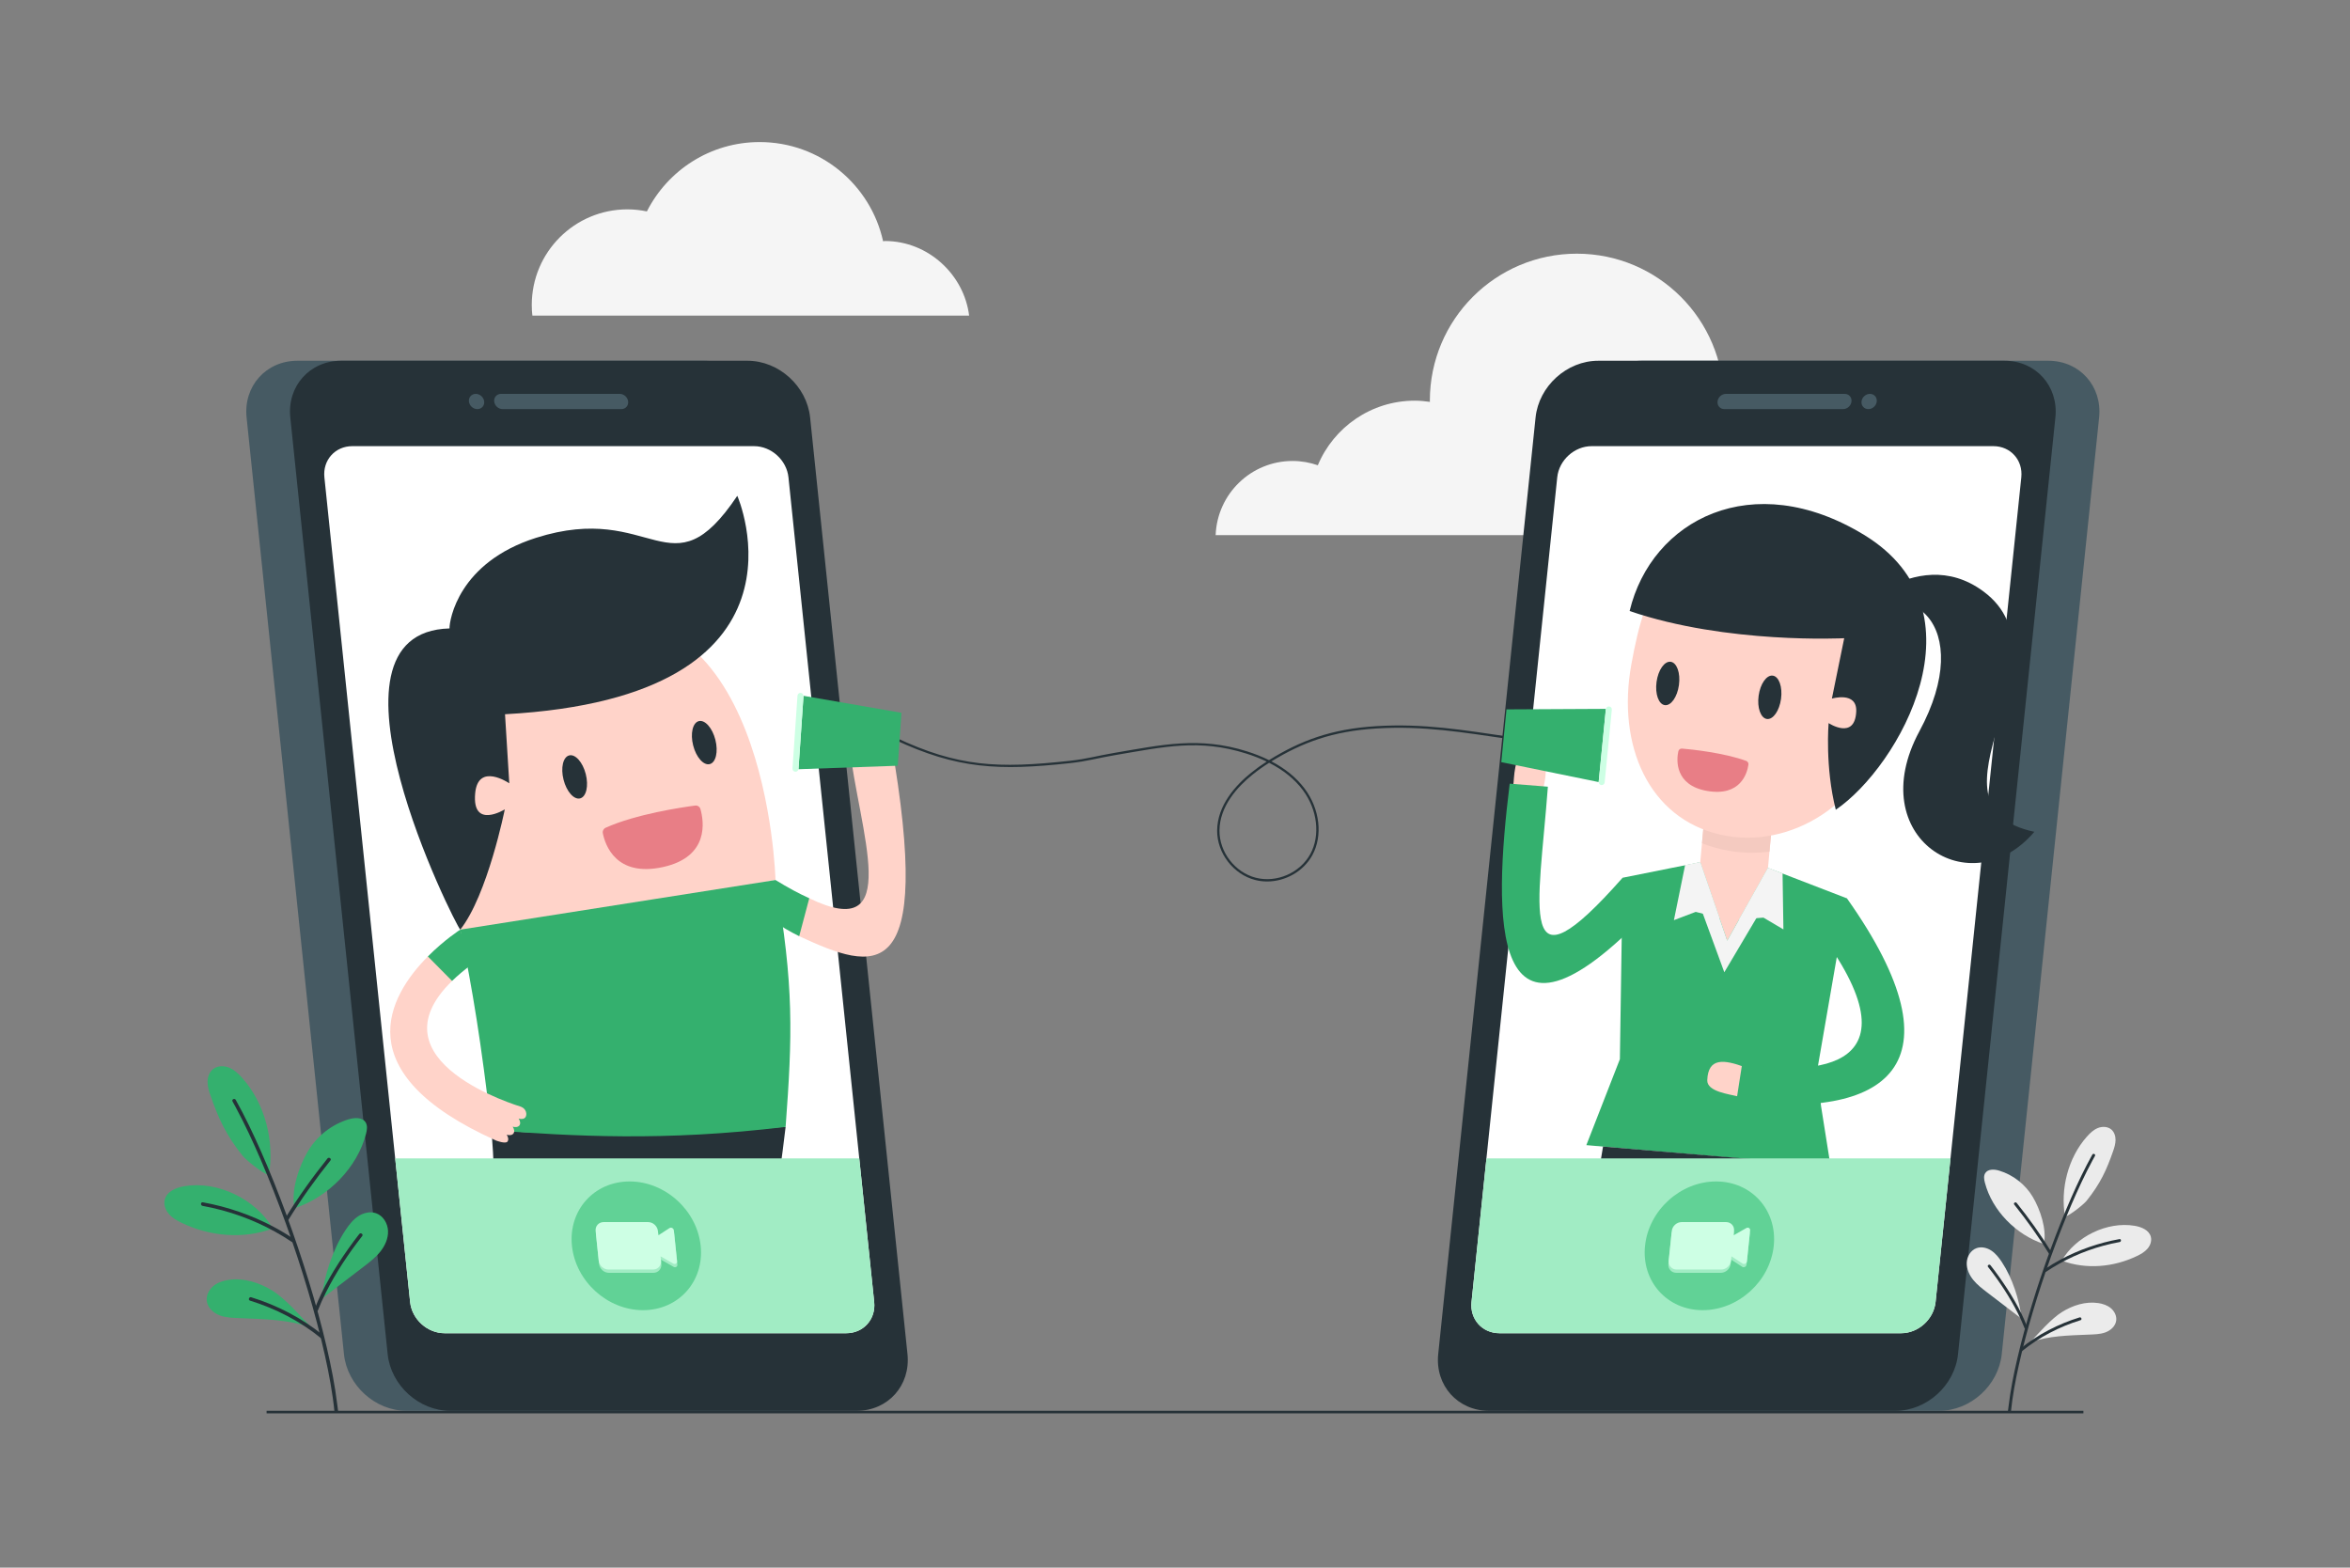 <?xml version="1.0" encoding="UTF-8"?> <svg xmlns="http://www.w3.org/2000/svg" width="3640" height="2428" viewBox="0 0 3640 2428" fill="none"><rect x="0" y="0" width="3640" height="2428" fill="#808080" stroke="none"/> <g clip-path="url(#clip0_204:554)"> <path d="M824.637 488.787C824.024 484.832 823.677 478.045 823.677 472.397C823.677 390.512 890.004 324.273 971.821 324.273C982.155 324.273 992.24 325.424 1001.98 327.443C1034.3 263.696 1100.36 220.024 1176.67 220.024C1270.28 220.024 1348.5 285.803 1367.86 373.661C1368.78 373.648 1369.7 373.295 1370.64 373.295C1437.89 373.295 1493.31 425.637 1501.11 488.787H824.637Z" fill="#F5F5F5"></path> <path d="M1882.96 828.821C1885.39 765 1937.74 713.967 2002.17 713.967C2015.86 713.967 2028.97 716.388 2041.22 720.631C2065.78 661.881 2123.75 620.587 2191.43 620.587C2199.41 620.587 2207.19 621.352 2214.86 622.464C2214.86 621.839 2214.75 621.213 2214.75 620.587C2214.75 494.847 2316.7 392.916 2442.42 392.916C2568.16 392.916 2670.09 494.847 2670.09 620.587C2759.98 620.587 2832.85 693.458 2832.85 783.348C2832.85 799.146 2830.54 814.386 2826.34 828.821H1882.96" fill="#F5F5F5"></path> <path d="M412.939 2185.09V2189.09H3227.05V2185.09H412.939Z" fill="#263238"></path> <path d="M2295.43 2097.32L2446.24 646.586C2451.28 598.073 2494.69 558.748 2543.2 558.748H3172.69C3221.19 558.748 3256.44 598.073 3251.4 646.586L3100.59 2097.32C3095.53 2145.82 3052.12 2185.16 3003.61 2185.16H2374.12C2325.61 2185.16 2290.37 2145.82 2295.43 2097.32" fill="#465A63"></path> <path d="M2227.7 2097.32L2378.51 646.594C2383.55 598.081 2426.98 558.756 2475.48 558.756H3104.97C3153.48 558.756 3188.71 598.081 3183.67 646.594L3032.86 2097.32C3027.83 2145.83 2984.4 2185.16 2935.91 2185.16H2306.42C2257.9 2185.16 2222.67 2145.83 2227.7 2097.32" fill="#263238"></path> <path d="M2465.39 691.024H3087.58C3114.26 691.024 3133.64 712.654 3130.87 739.336L2998.09 2016.65C2995.3 2043.33 2971.42 2064.96 2944.76 2064.96H2322.57C2295.88 2064.96 2276.48 2043.33 2279.27 2016.65L2412.06 739.336C2414.83 712.654 2438.7 691.024 2465.39 691.024Z" fill="white"></path> <path d="M2660.36 621.855C2661.03 615.326 2666.88 610.046 2673.41 610.046H2857.27C2863.78 610.046 2868.52 615.326 2867.83 621.855C2867.16 628.384 2861.34 633.663 2854.79 633.663H2670.94C2664.41 633.663 2659.68 628.384 2660.36 621.855" fill="#465A63"></path> <path d="M2906.98 621.862C2906.3 628.391 2900.45 633.671 2893.94 633.671C2887.41 633.671 2882.69 628.391 2883.35 621.862C2884.04 615.333 2889.87 610.053 2896.39 610.053C2902.93 610.053 2907.66 615.333 2906.98 621.862Z" fill="#465A63"></path> <path d="M2747.33 1247.63L2738.5 1344.29L2675.33 1456.89L2633.58 1335.41L2642.41 1238.75L2747.33 1247.63" fill="#FFD3C9"></path> <path d="M2740.79 1319.13L2747.33 1247.63L2740.79 1319.13Z" fill="#F4F4F4"></path> <path d="M2713.99 1320.78C2702.97 1320.78 2691.9 1319.94 2680.81 1318.21C2665.18 1315.77 2650.3 1311.68 2636.26 1306.13L2642.41 1238.75L2747.33 1247.63L2740.79 1319.13C2731.93 1320.22 2722.99 1320.78 2713.99 1320.78" fill="#F4CAC0"></path> <path d="M2738.51 1344.29L2860.82 1391.44L2813.24 1666.24L2835.46 1806.39L2457.15 1773.66L2509.1 1640.48L2513.31 1359.5L2633.59 1335.41L2675.34 1456.89L2738.51 1344.29" fill="#34B06E"></path> <path d="M2813.25 1666.24L2815.42 1653.72L2813.25 1666.24Z" fill="#EDEDED"></path> <path d="M2731.32 1719.67C2717.86 1719.67 2703.92 1719.24 2689.54 1718.43L2690.12 1711.23C2676.07 1708.84 2642.8 1707.21 2642.19 1689.84C2641.38 1667.17 2651.26 1659.65 2667.13 1659.65C2674.85 1659.65 2683.96 1661.43 2693.93 1664.09L2694.33 1659.44C2709.92 1661.25 2726.86 1662.37 2743.9 1662.37C2768.82 1662.37 2793.95 1659.96 2815.42 1653.72L2813.24 1666.24L2820.51 1712.04C2794.15 1717.17 2764.18 1719.67 2731.32 1719.67" fill="#34B06E"></path> <path d="M2633.59 1335.41L2610.09 1340.12L2670.85 1505.89L2761.09 1353.61L2738.51 1344.29L2675.34 1456.89L2633.59 1335.41" fill="#F4F4F4"></path> <path d="M2738.5 1344.29L2761.09 1353L2762.39 1439.54L2731.47 1421.26L2693.71 1424.17L2738.5 1344.29" fill="#F4F4F4"></path> <path d="M2633.58 1335.41L2610.09 1340.12L2592.77 1425.19L2626.54 1412.37L2663.2 1421.59L2633.58 1335.41" fill="#F4F4F4"></path> <path d="M2459.99 1914.69L2809.67 1952.63L2812.47 1803.76L2482.99 1775.85L2459.99 1914.69" fill="#263238"></path> <path d="M2852.75 965.238C2852.75 965.238 2965.23 836.892 3072.17 916.004C3213.8 1020.76 2962.51 1247.7 3151.06 1288.35C3052.77 1403.88 2884.23 1297.13 2973.08 1132.54C3061.19 969.302 2959.06 878.549 2852.75 965.238Z" fill="#263238"></path> <path d="M2526.88 1028.89C2503.93 1154.89 2554.19 1267.34 2664.35 1292.64C2774.53 1317.94 2892.07 1241.37 2920.99 1120.27C2949.93 999.162 2884.07 880.481 2773.89 855.184C2582.76 811.299 2549.17 906.448 2526.88 1028.89" fill="#FFD3C9"></path> <path d="M2605.29 1159.45C2620.41 1160.62 2671.37 1166.2 2704.77 1178.54C2707.16 1179.42 2708.56 1181.86 2708.19 1184.36C2706.37 1197.14 2696.41 1234.12 2644.1 1225.02C2593.99 1216.3 2596.61 1177.08 2599.64 1163.64C2600.23 1161.03 2602.63 1159.24 2605.29 1159.45Z" fill="#E87E86"></path> <path d="M2856.57 988.486C2856.57 988.486 2674.92 997.993 2524.18 946.39C2558.03 805.244 2714.43 723.057 2887.34 828.459C3078.9 945.23 2941.91 1187.04 2843.52 1254.18C2826.62 1187.91 2832.4 1119.98 2832.4 1119.98C2832.4 1119.98 2872.97 1146.85 2875.18 1102.23C2876.77 1070.31 2837.48 1082.02 2837.48 1082.02L2856.57 988.486Z" fill="#263238"></path> <path d="M2702.61 1652.81C2670.44 1641 2645.78 1637.63 2644.44 1673.03C2643.76 1690.98 2679.04 1694.72 2691.96 1698.22L2702.61 1652.81" fill="#FFD3C9"></path> <path d="M2860.81 1391.44C3045.1 1652.02 2920.06 1735.29 2689.57 1705.01L2698.67 1646.55C2808.65 1667.54 2989.06 1659.41 2803.9 1424.59L2860.81 1391.44Z" fill="#34B06E"></path> <path d="M2390.24 1222.48C2397.74 1189.04 2397.86 1164.17 2362.58 1167.47C2344.7 1169.15 2345.62 1204.61 2343.84 1217.88L2390.24 1222.48Z" fill="#FFD3C9"></path> <path d="M2553.62 1411.57C2305.39 1671.41 2312.92 1420.65 2338.43 1213.78L2397.57 1218.48C2383.33 1408.93 2348.66 1545.94 2513.31 1359.5L2553.62 1411.57" fill="#34B06E"></path> <path d="M2600.59 1060.93C2598.08 1079.47 2588.27 1093.44 2578.68 1092.14C2569.09 1090.84 2563.38 1074.76 2565.88 1056.23C2568.41 1037.69 2578.2 1023.71 2587.79 1025.01C2597.38 1026.31 2603.11 1042.4 2600.59 1060.93Z" fill="#263238"></path> <path d="M2758.71 1082.38C2756.19 1100.92 2746.4 1114.89 2736.81 1113.59C2727.22 1112.29 2721.48 1096.21 2724 1077.67C2726.51 1059.13 2736.34 1045.16 2745.91 1046.46C2755.49 1047.76 2761.22 1063.84 2758.71 1082.38Z" fill="#263238"></path> <path d="M2302.39 1794.21L2279.28 2016.65C2276.49 2043.33 2295.88 2064.96 2322.55 2064.96H2944.74C2971.43 2064.96 2995.3 2043.33 2998.08 2016.65L3021.22 1794.21H2302.39" fill="#A1ECC4"></path> <path d="M2747.43 1929.58C2741.7 1984.64 2692.43 2029.28 2637.37 2029.28C2582.31 2029.28 2542.31 1984.64 2548.05 1929.58C2553.76 1874.52 2603.03 1829.89 2658.1 1829.89C2713.16 1829.89 2753.16 1874.52 2747.43 1929.58" fill="#61D296"></path> <path d="M2704.39 1907.17L2684.75 1918.37L2685.45 1911.72C2686.23 1904.11 2680.7 1897.93 2673.08 1897.93H2604.2C2596.58 1897.93 2589.76 1904.11 2588.98 1911.72L2584.21 1957.61C2583.41 1965.23 2588.93 1971.4 2596.55 1971.4H2665.45C2673.06 1971.4 2679.88 1965.23 2680.68 1957.61L2681.36 1950.96L2698.69 1962.16C2701.27 1963.84 2704.99 1961.85 2705.32 1958.63L2710.31 1910.71C2710.65 1907.49 2707.32 1905.51 2704.39 1907.17" fill="#A1ECC4"></path> <path d="M2704.91 1902.09L2685.27 1913.29L2685.95 1906.64C2686.75 1899.03 2681.23 1892.84 2673.61 1892.84H2604.72C2597.1 1892.84 2590.28 1899.03 2589.48 1906.64L2584.71 1952.53C2583.93 1960.15 2589.47 1966.32 2597.08 1966.32H2665.98C2673.58 1966.32 2680.4 1960.15 2681.2 1952.53L2681.89 1945.88L2699.19 1957.08C2701.79 1958.75 2705.51 1956.76 2705.85 1953.55L2710.84 1905.63C2711.17 1902.4 2707.84 1900.41 2704.91 1902.09" fill="#CDFFE4"></path> <path d="M1337.92 2097.32L1187.11 646.587C1182.07 598.08 1138.65 558.747 1090.14 558.747H460.656C412.146 558.747 376.908 598.08 381.951 646.587L532.764 2097.32C537.807 2145.83 581.222 2185.16 629.732 2185.16H1259.22C1307.73 2185.16 1342.96 2145.83 1337.92 2097.32" fill="#465A63"></path> <path d="M1405.63 2097.32L1254.81 646.587C1249.77 598.08 1206.35 558.747 1157.84 558.747H528.357C479.845 558.747 444.608 598.08 449.65 646.587L600.464 2097.32C605.506 2145.83 648.921 2185.16 697.432 2185.16H1326.92C1375.43 2185.16 1410.67 2145.83 1405.63 2097.32Z" fill="#263238"></path> <path d="M1167.95 691.027H545.754C519.072 691.027 499.691 712.653 502.466 739.333L635.251 2016.65C638.024 2043.33 661.903 2064.96 688.584 2064.96H1310.78C1337.45 2064.96 1356.84 2043.33 1354.07 2016.65L1221.28 739.333C1218.51 712.653 1194.63 691.027 1167.95 691.027Z" fill="white"></path> <path d="M972.974 621.853C972.296 615.333 966.458 610.04 959.935 610.04H776.072C769.55 610.04 764.81 615.333 765.489 621.853C766.167 628.373 772.004 633.667 778.528 633.667H962.39C968.914 633.667 973.652 628.373 972.974 621.853Z" fill="#465A63"></path> <path d="M726.344 621.853C727.022 628.373 732.86 633.667 739.384 633.667C745.908 633.667 750.645 628.373 749.968 621.853C749.289 615.333 743.45 610.04 736.928 610.04C730.404 610.04 725.666 615.333 726.344 621.853Z" fill="#465A63"></path> <path d="M715.953 1452.95C715.953 1452.95 615.153 1039.87 869.325 968C1188.52 877.76 1201.21 1363.03 1201.21 1363.03L715.953 1452.95Z" fill="#FFD3C9"></path> <path d="M1142.03 767.933C1142.03 767.933 1278.89 1079.11 782.234 1106.26L788.853 1213.23C788.853 1213.23 740.338 1180.03 735.99 1228.92C730.985 1285.22 781.88 1253.6 781.88 1253.6C781.88 1253.6 755.338 1386.12 712.904 1439.88C705.272 1432.83 477.418 979.173 696.234 973.347C696.153 960.387 709.909 871.28 830.26 833.027C1012.29 775.174 1038.1 922.813 1142.03 767.933Z" fill="#263238"></path> <path d="M907.311 1198.92C911.988 1217.3 908.076 1234.16 898.574 1236.58C889.071 1239 877.575 1226.06 872.899 1207.68C868.222 1189.3 872.135 1172.44 881.639 1170.02C891.139 1167.6 902.636 1180.54 907.311 1198.92Z" fill="#263238"></path> <path d="M1108.08 1145.83C1112.76 1164.21 1108.85 1181.07 1099.35 1183.49C1089.84 1185.9 1078.35 1172.96 1073.67 1154.58C1068.99 1136.2 1072.91 1119.34 1082.41 1116.92C1091.91 1114.5 1103.41 1127.45 1108.08 1145.83" fill="#263238"></path> <path d="M1076.7 1247.7C1055.52 1250.49 984.945 1260.95 938.105 1282.06C934.848 1283.53 933.032 1287.01 933.731 1290.52C937.283 1308.36 953.909 1359.01 1027 1342.92C1099.15 1327.03 1090.24 1271.86 1084.97 1253.17C1083.95 1249.54 1080.44 1247.21 1076.7 1247.7" fill="#E87E86"></path> <path d="M765.64 1883.41L757.993 1923.28L803.612 1922.23L815.737 1893.77L834.521 1800.59C1043.03 1813.63 1147.64 1798.11 1147.64 1798.11L1145.48 1895.44L1141.19 1914.36L1189.08 1913.24L1195.75 1898.17C1203.99 1847.11 1211.33 1791.73 1216.88 1745.39C1041.67 1753.44 886.968 1759.72 761.268 1750.45C764.857 1796.17 766.644 1838.61 765.64 1883.41" fill="#263238"></path> <path d="M1216.88 1745.39C1227.33 1604.19 1230.11 1526.81 1201.21 1363.03L712.904 1439.88C732.37 1535.2 744.714 1610.31 761.268 1750.45C886.968 1759.72 1028.28 1768.29 1216.88 1745.39" fill="#34B06E"></path> <path d="M700.249 1519.32C571.572 1644.57 805 1713.43 807.026 1714.2C815.468 1717.43 816.78 1726.49 813.777 1730.56C811.826 1733.2 807.802 1733.81 803.377 1732.56C805.885 1736.41 806.494 1740.43 804.542 1743.08C802.589 1745.72 798.566 1746.33 794.141 1745.07C796.649 1748.93 797.258 1752.95 795.306 1755.6C793.353 1758.24 789.33 1758.85 784.905 1757.59C787.414 1761.45 788.024 1765.47 786.07 1768.12C783.07 1772.19 768.416 1766.57 768.416 1766.57C534.158 1661.59 601.87 1542.73 662.728 1481.41L696.102 1485.71L700.249 1519.32" fill="#FFD3C9"></path> <path d="M729.366 1494.72L712.904 1439.88C712.904 1439.88 688.426 1455.52 662.728 1481.41L684.122 1503.03L700.254 1519.33C708.445 1511.36 718.086 1503.16 729.366 1494.72Z" fill="#34B06E"></path> <path d="M1232.8 1414.95L1253.5 1391.27C1401 1462.85 1330.68 1288.76 1315.07 1151.46C1314.13 1143.15 1316.04 1137.58 1324.15 1136.96C1327.14 1136.74 1330.28 1138.5 1331.54 1142.57C1332.92 1138.18 1335.63 1135.15 1338.91 1134.97C1342.2 1134.79 1345.23 1137.5 1347.08 1141.71C1348.45 1137.32 1351.16 1134.29 1354.44 1134.11C1357.73 1133.93 1360.76 1136.64 1362.61 1140.85C1363.99 1136.46 1366.69 1133.43 1369.99 1133.25C1375.03 1132.97 1379.49 1139.5 1379.96 1147.85L1380.04 1147.84C1447.67 1534.51 1354.33 1503.81 1237.92 1450.04L1232.8 1414.95" fill="#FFD3C9"></path> <path d="M1201.21 1363.03L1200.18 1428.11C1210.51 1435.12 1223.43 1442.91 1237.9 1450.03L1253.52 1391.25C1237.96 1384.27 1220.61 1374.96 1201.21 1363.03Z" fill="#34B06E"></path> <path d="M1330.94 1794.21L1354.07 2016.65C1356.84 2043.33 1337.45 2064.96 1310.78 2064.96H688.584C661.902 2064.96 638.024 2043.33 635.25 2016.65L612.125 1794.21H1330.94Z" fill="#A1ECC4"></path> <path d="M885.916 1929.59C891.639 1984.64 940.912 2029.28 995.971 2029.28C1051.03 2029.28 1091.02 1984.64 1085.3 1929.59C1079.57 1874.52 1030.3 1829.89 975.243 1829.89C920.186 1829.89 880.192 1874.52 885.916 1929.59" fill="#61D296"></path> <path d="M1037.61 1907.17L1020.29 1918.37L1019.6 1911.72C1018.81 1904.11 1011.99 1897.93 1004.37 1897.93H935.484C927.868 1897.93 922.336 1904.11 923.128 1911.72L927.9 1957.61C928.692 1965.23 935.508 1971.4 943.124 1971.4H1012.01C1019.63 1971.4 1025.16 1965.23 1024.37 1957.61L1023.68 1950.96L1043.33 1962.16C1046.26 1963.84 1049.57 1961.85 1049.24 1958.63L1044.26 1910.71C1043.92 1907.49 1040.19 1905.51 1037.61 1907.17" fill="#A1ECC4"></path> <path d="M1037.08 1902.09L1019.76 1913.29L1019.07 1906.64C1018.28 1899.03 1011.46 1892.84 1003.85 1892.84H934.956C927.34 1892.84 921.808 1899.03 922.6 1906.64L927.371 1952.53C928.164 1960.15 934.979 1966.32 942.595 1966.32H1011.49C1019.1 1966.32 1024.63 1960.15 1023.84 1952.53L1023.15 1945.88L1042.8 1957.08C1045.73 1958.75 1049.05 1956.76 1048.71 1953.55L1043.73 1905.63C1043.39 1902.4 1039.66 1900.41 1037.08 1902.09" fill="#CDFFE4"></path> <path d="M3331.5 1915.57C3328.8 1905.24 3317 1900.36 3306.47 1898.59C3263.88 1891.4 3215.27 1915.25 3193.45 1952.55C3231.14 1966.59 3273.75 1962.81 3309.99 1945.4C3316 1942.51 3321.95 1939.12 3326.31 1934.07C3330.64 1929.03 3333.2 1922.01 3331.5 1915.57" fill="#EBEBEB"></path> <path d="M3165.3 1926.55L3165.93 1926.08C3170.46 1904.01 3160.17 1873.19 3148.65 1853.83C3137.12 1834.47 3118.18 1819.67 3096.62 1813.14C3089.04 1810.84 3079.1 1810.38 3074.94 1817.12C3072.29 1821.4 3073.21 1826.91 3074.47 1831.77C3085.71 1875.04 3122.86 1912.53 3165.3 1926.55" fill="#EBEBEB"></path> <path d="M3269.79 2026.38C3264.34 2021.73 3257.26 2019.35 3250.16 2018.28C3230.66 2015.35 3210.71 2021.68 3193.97 2032.08C3177.24 2042.47 3157.87 2064.88 3144.33 2079.19C3173.7 2068.75 3204.05 2068.48 3235.19 2067.13C3243.92 2066.75 3252.83 2066.71 3261.04 2063.71C3269.23 2060.72 3276.73 2054.03 3277.88 2045.37C3278.82 2038.26 3275.24 2031.05 3269.79 2026.38" fill="#EBEBEB"></path> <path d="M3084.54 1937.05C3077.85 1932.61 3069.25 1930.49 3061.7 1933.13C3052.55 1936.33 3046.73 1946.09 3046.35 1955.76C3045.98 1965.43 3050.31 1974.81 3056.38 1982.34C3062.45 1989.88 3070.23 1995.84 3077.91 2001.72C3095.72 2015.33 3113.51 2028.95 3131.32 2042.56C3128.2 2013.62 3116.79 1978.85 3100.66 1954.64C3096.22 1947.97 3091.21 1941.48 3084.54 1937.05" fill="#EBEBEB"></path> <path d="M3232.14 1859.69C3253.49 1832.97 3262.93 1812 3272.95 1783.31C3274.94 1777.6 3276.81 1771.71 3276.85 1765.65C3276.89 1759.6 3274.86 1753.25 3270.23 1749.36C3264.6 1744.63 3256.18 1744.42 3249.36 1747.18C3242.57 1749.95 3237.1 1755.22 3232.24 1760.72C3203.29 1793.49 3191.22 1841.28 3198.56 1884.39C3206.77 1882.25 3227.87 1865.04 3232.14 1859.69Z" fill="#EBEBEB"></path> <path d="M3114.73 2187.09C3117.16 2162.87 3121.64 2138.85 3126.9 2115.11C3133.09 2087.16 3140.48 2059.51 3148.65 2032.08C3157.25 2003.09 3166.75 1974.36 3177.01 1945.91C3186.83 1918.75 3197.3 1891.83 3208.71 1865.31C3218.63 1842.29 3229.19 1819.51 3241.08 1797.43C3242.35 1795.05 3243.67 1792.68 3244.98 1790.33C3246.42 1787.76 3242.31 1785.76 3240.88 1788.32C3228.95 1809.72 3218.41 1831.91 3208.54 1854.33C3196.98 1880.57 3186.37 1907.24 3176.47 1934.15C3165.99 1962.56 3156.33 1991.25 3147.49 2020.2C3139.03 2047.89 3131.3 2075.84 3124.73 2104.05C3119.03 2128.52 3114.11 2153.24 3111.12 2178.19C3110.8 2180.88 3110.25 2184.4 3109.97 2187.09H3114.73" fill="#263238"></path> <path d="M3169.21 1969.8C3196.45 1951.53 3226.61 1937.91 3258.26 1929.35C3266.51 1927.12 3274.83 1925.25 3283.26 1923.73C3286.12 1923.21 3285.78 1918.65 3282.9 1919.19C3251.19 1924.92 3220.42 1935.53 3192.02 1950.76C3183.31 1955.41 3174.84 1960.52 3166.63 1966.03C3164.19 1967.67 3166.77 1971.44 3169.21 1969.8" fill="#263238"></path> <path d="M3177.57 1939.36C3161.34 1912.89 3143.12 1887.43 3123.72 1863.19C3121.9 1860.91 3118.1 1863.47 3119.95 1865.76C3139.34 1889.99 3157.58 1915.45 3173.8 1941.93C3175.34 1944.44 3179.11 1941.87 3177.57 1939.36Z" fill="#263238"></path> <path d="M3140.19 2055.64C3129.53 2027.91 3113.75 2002.05 3096.65 1977.86C3092.28 1971.71 3087.79 1965.64 3083.13 1959.71C3081.31 1957.4 3077.54 1959.96 3079.35 1962.28C3097.04 1984.83 3113.07 2009.05 3125.91 2034.69C3129.59 2042.03 3132.96 2049.51 3135.91 2057.16C3136.95 2059.89 3141.25 2058.38 3140.19 2055.64" fill="#263238"></path> <path d="M3132.28 2092.48C3158.66 2070.96 3190.12 2054.77 3222.61 2044.77C3225.42 2043.91 3223.88 2039.61 3221.09 2040.48C3188.26 2050.57 3156.36 2066.97 3129.71 2088.71C3127.45 2090.55 3130 2094.33 3132.28 2092.48Z" fill="#263238"></path> <path d="M255.243 1857.84C258.523 1845.31 272.827 1839.39 285.596 1837.24C337.263 1828.52 396.207 1857.44 422.654 1902.68C376.948 1919.71 325.292 1915.12 281.332 1894C274.047 1890.49 266.842 1886.39 261.564 1880.27C256.288 1874.15 253.195 1865.65 255.243 1857.84" fill="#34B06E"></path> <path d="M456.791 1871.15L456.027 1870.59C450.527 1843.83 463.01 1806.43 476.986 1782.96C490.962 1759.49 513.927 1741.53 540.071 1733.61C549.271 1730.84 561.319 1730.27 566.362 1738.44C569.56 1743.64 568.464 1750.32 566.931 1756.23C553.3 1808.68 508.255 1854.15 456.791 1871.15" fill="#34B06E"></path> <path d="M330.108 1992.21C336.721 1986.56 345.312 1983.68 353.914 1982.39C377.526 1978.83 401.757 1986.52 422.044 1999.11C442.33 2011.71 465.834 2038.89 482.246 2056.24C446.628 2043.59 409.816 2043.25 372.052 2041.63C361.48 2041.16 350.657 2041.11 340.718 2037.48C330.778 2033.84 321.694 2025.73 320.297 2015.24C319.149 2006.61 323.494 1997.87 330.108 1992.21" fill="#34B06E"></path> <path d="M554.75 1883.88C562.836 1878.51 573.284 1875.92 582.45 1879.13C593.528 1883 600.59 1894.84 601.044 1906.56C601.497 1918.29 596.266 1929.67 588.896 1938.81C581.528 1947.95 572.108 1955.16 562.785 1962.29C541.196 1978.8 519.608 1995.31 498.02 2011.81C501.808 1976.73 515.629 1934.57 535.2 1905.21C540.585 1897.13 546.665 1889.25 554.75 1883.88Z" fill="#34B06E"></path> <path d="M375.736 1790.07C349.857 1757.68 338.408 1732.24 326.255 1697.45C323.833 1690.52 321.579 1683.39 321.528 1676.04C321.477 1668.69 323.933 1661 329.551 1656.28C336.367 1650.53 346.589 1650.28 354.845 1653.63C363.101 1656.99 369.731 1663.37 375.628 1670.05C410.719 1709.8 425.36 1767.75 416.465 1820.01C406.503 1817.43 380.916 1796.55 375.736 1790.07" fill="#34B06E"></path> <path d="M518.143 2187.09C515.184 2157.72 509.761 2128.6 503.38 2099.79C495.876 2065.92 486.895 2032.37 477.007 1999.12C466.556 1963.96 455.052 1929.12 442.603 1894.63C430.717 1861.69 417.981 1829.05 404.139 1796.88C392.125 1768.97 379.324 1741.33 364.905 1714.57C363.352 1711.69 361.776 1708.83 360.18 1705.96C358.443 1702.84 363.417 1700.43 365.147 1703.52C379.627 1729.48 392.397 1756.37 404.371 1783.57C418.387 1815.4 431.244 1847.73 443.259 1880.36C455.943 1914.81 467.679 1949.61 478.409 1984.71C488.676 2018.31 498.041 2052.19 506.005 2086.4C512.911 2116.07 518.876 2146.04 522.501 2176.31C522.891 2179.55 523.571 2183.84 523.899 2187.09H518.143" fill="#263238"></path> <path d="M452.058 1923.59C419.044 1901.44 382.456 1884.92 344.087 1874.55C334.078 1871.84 323.96 1869.57 313.756 1867.72C310.29 1867.09 310.696 1861.57 314.208 1862.21C352.672 1869.17 389.943 1882.04 424.406 1900.49C434.964 1906.16 445.224 1912.35 455.172 1919.03C458.132 1921.01 455.018 1925.57 452.058 1923.59" fill="#263238"></path> <path d="M441.915 1886.68C461.596 1854.59 483.7 1823.71 507.23 1794.32C509.443 1791.56 514.028 1794.65 511.8 1797.43C488.272 1826.81 466.167 1857.71 446.486 1889.8C444.62 1892.84 440.056 1889.72 441.915 1886.68Z" fill="#263238"></path> <path d="M487.252 2027.68C500.188 1994.05 519.309 1962.69 540.065 1933.37C545.352 1925.91 550.812 1918.56 556.457 1911.36C558.645 1908.56 563.229 1911.67 561.028 1914.47C539.595 1941.81 520.141 1971.2 504.575 2002.29C500.124 2011.19 496.033 2020.25 492.464 2029.53C491.189 2032.85 485.969 2031.01 487.252 2027.68" fill="#263238"></path> <path d="M496.828 2072.36C464.844 2046.25 426.695 2026.64 387.292 2014.51C383.89 2013.47 385.743 2008.25 389.146 2009.29C428.944 2021.55 467.639 2041.43 499.943 2067.79C502.683 2070.03 499.59 2074.61 496.828 2072.36Z" fill="#263238"></path> <path d="M2018.05 1223.79C2040.72 1254.11 2045.35 1293.9 2029.61 1322.79C2013.66 1352.05 1977.33 1367.82 1945.04 1359.48C1912.8 1351.14 1888.64 1319.72 1888.88 1286.4C1889.12 1248.64 1916.97 1218.35 1940.32 1199.6C1948.36 1193.13 1956.86 1187.08 1965.79 1181.44C1987.89 1192.68 2005.39 1206.85 2018.05 1223.79V1223.79ZM2131.49 1124.74C2062.23 1129.04 2014.33 1147.09 1965.6 1177.33C1955.14 1172.14 1943.72 1167.59 1931.32 1163.69C1857.53 1140.47 1800.42 1153.53 1725.86 1166.15C1698.76 1170.74 1684.05 1175.49 1656.41 1178.48C1545.9 1190.45 1483.98 1188.03 1386.55 1141.99L1385.02 1145.23C1482.62 1191.35 1547.73 1193.87 1656.8 1182.05C1684.54 1179.04 1699.3 1174.29 1726.45 1169.69C1804.02 1156.56 1857.28 1144.15 1930.25 1167.11C1941.68 1170.71 1952.29 1174.87 1962.04 1179.58C1953.66 1184.95 1945.64 1190.7 1938.07 1196.8C1914.13 1216.05 1885.55 1247.21 1885.28 1286.38C1885.03 1321.29 1910.35 1354.22 1944.15 1362.96C1950.24 1364.53 1956.46 1365.29 1962.69 1365.29C1990.99 1365.29 2019.07 1349.65 2032.76 1324.51C2049.17 1294.41 2044.41 1253.07 2020.93 1221.64C2008.31 1204.75 1991.03 1190.57 1969.35 1179.24C2017.26 1150 2063.92 1132.53 2131.72 1128.32C2205.5 1123.74 2266.47 1134.46 2338.36 1144.82L2338.88 1141.27C2266.82 1130.88 2205.65 1120.15 2131.49 1124.74" fill="#263238"></path> <path d="M1396.27 1104.03L1390.65 1186L1236.79 1191.41L1244.57 1077.71L1396.27 1104.03" fill="#34B06E"></path> <path d="M1235.25 1077.53L1227.53 1190.32C1227.35 1192.88 1229.29 1195.1 1231.86 1195.28C1234.42 1195.45 1236.64 1193.52 1236.82 1190.95L1244.54 1078.16C1244.71 1075.6 1242.78 1073.37 1240.21 1073.2C1237.65 1073.03 1235.43 1074.96 1235.25 1077.53" fill="#CDFFE4"></path> <path d="M2333.46 1098.71L2325.39 1180.48L2476.24 1211.33L2487.42 1097.92L2333.46 1098.71Z" fill="#34B06E"></path> <path d="M2496.62 1099.29L2485.53 1211.8C2485.28 1214.36 2483 1216.23 2480.44 1215.97C2477.9 1215.72 2476.01 1213.44 2476.26 1210.88L2487.35 1098.38C2487.61 1095.82 2489.89 1093.95 2492.45 1094.2C2495.01 1094.45 2496.88 1096.73 2496.62 1099.29Z" fill="#CDFFE4"></path> </g> <defs> <clipPath id="clip0_204:554"> <rect width="3640" height="2428" fill="white"></rect> </clipPath> </defs> </svg> 